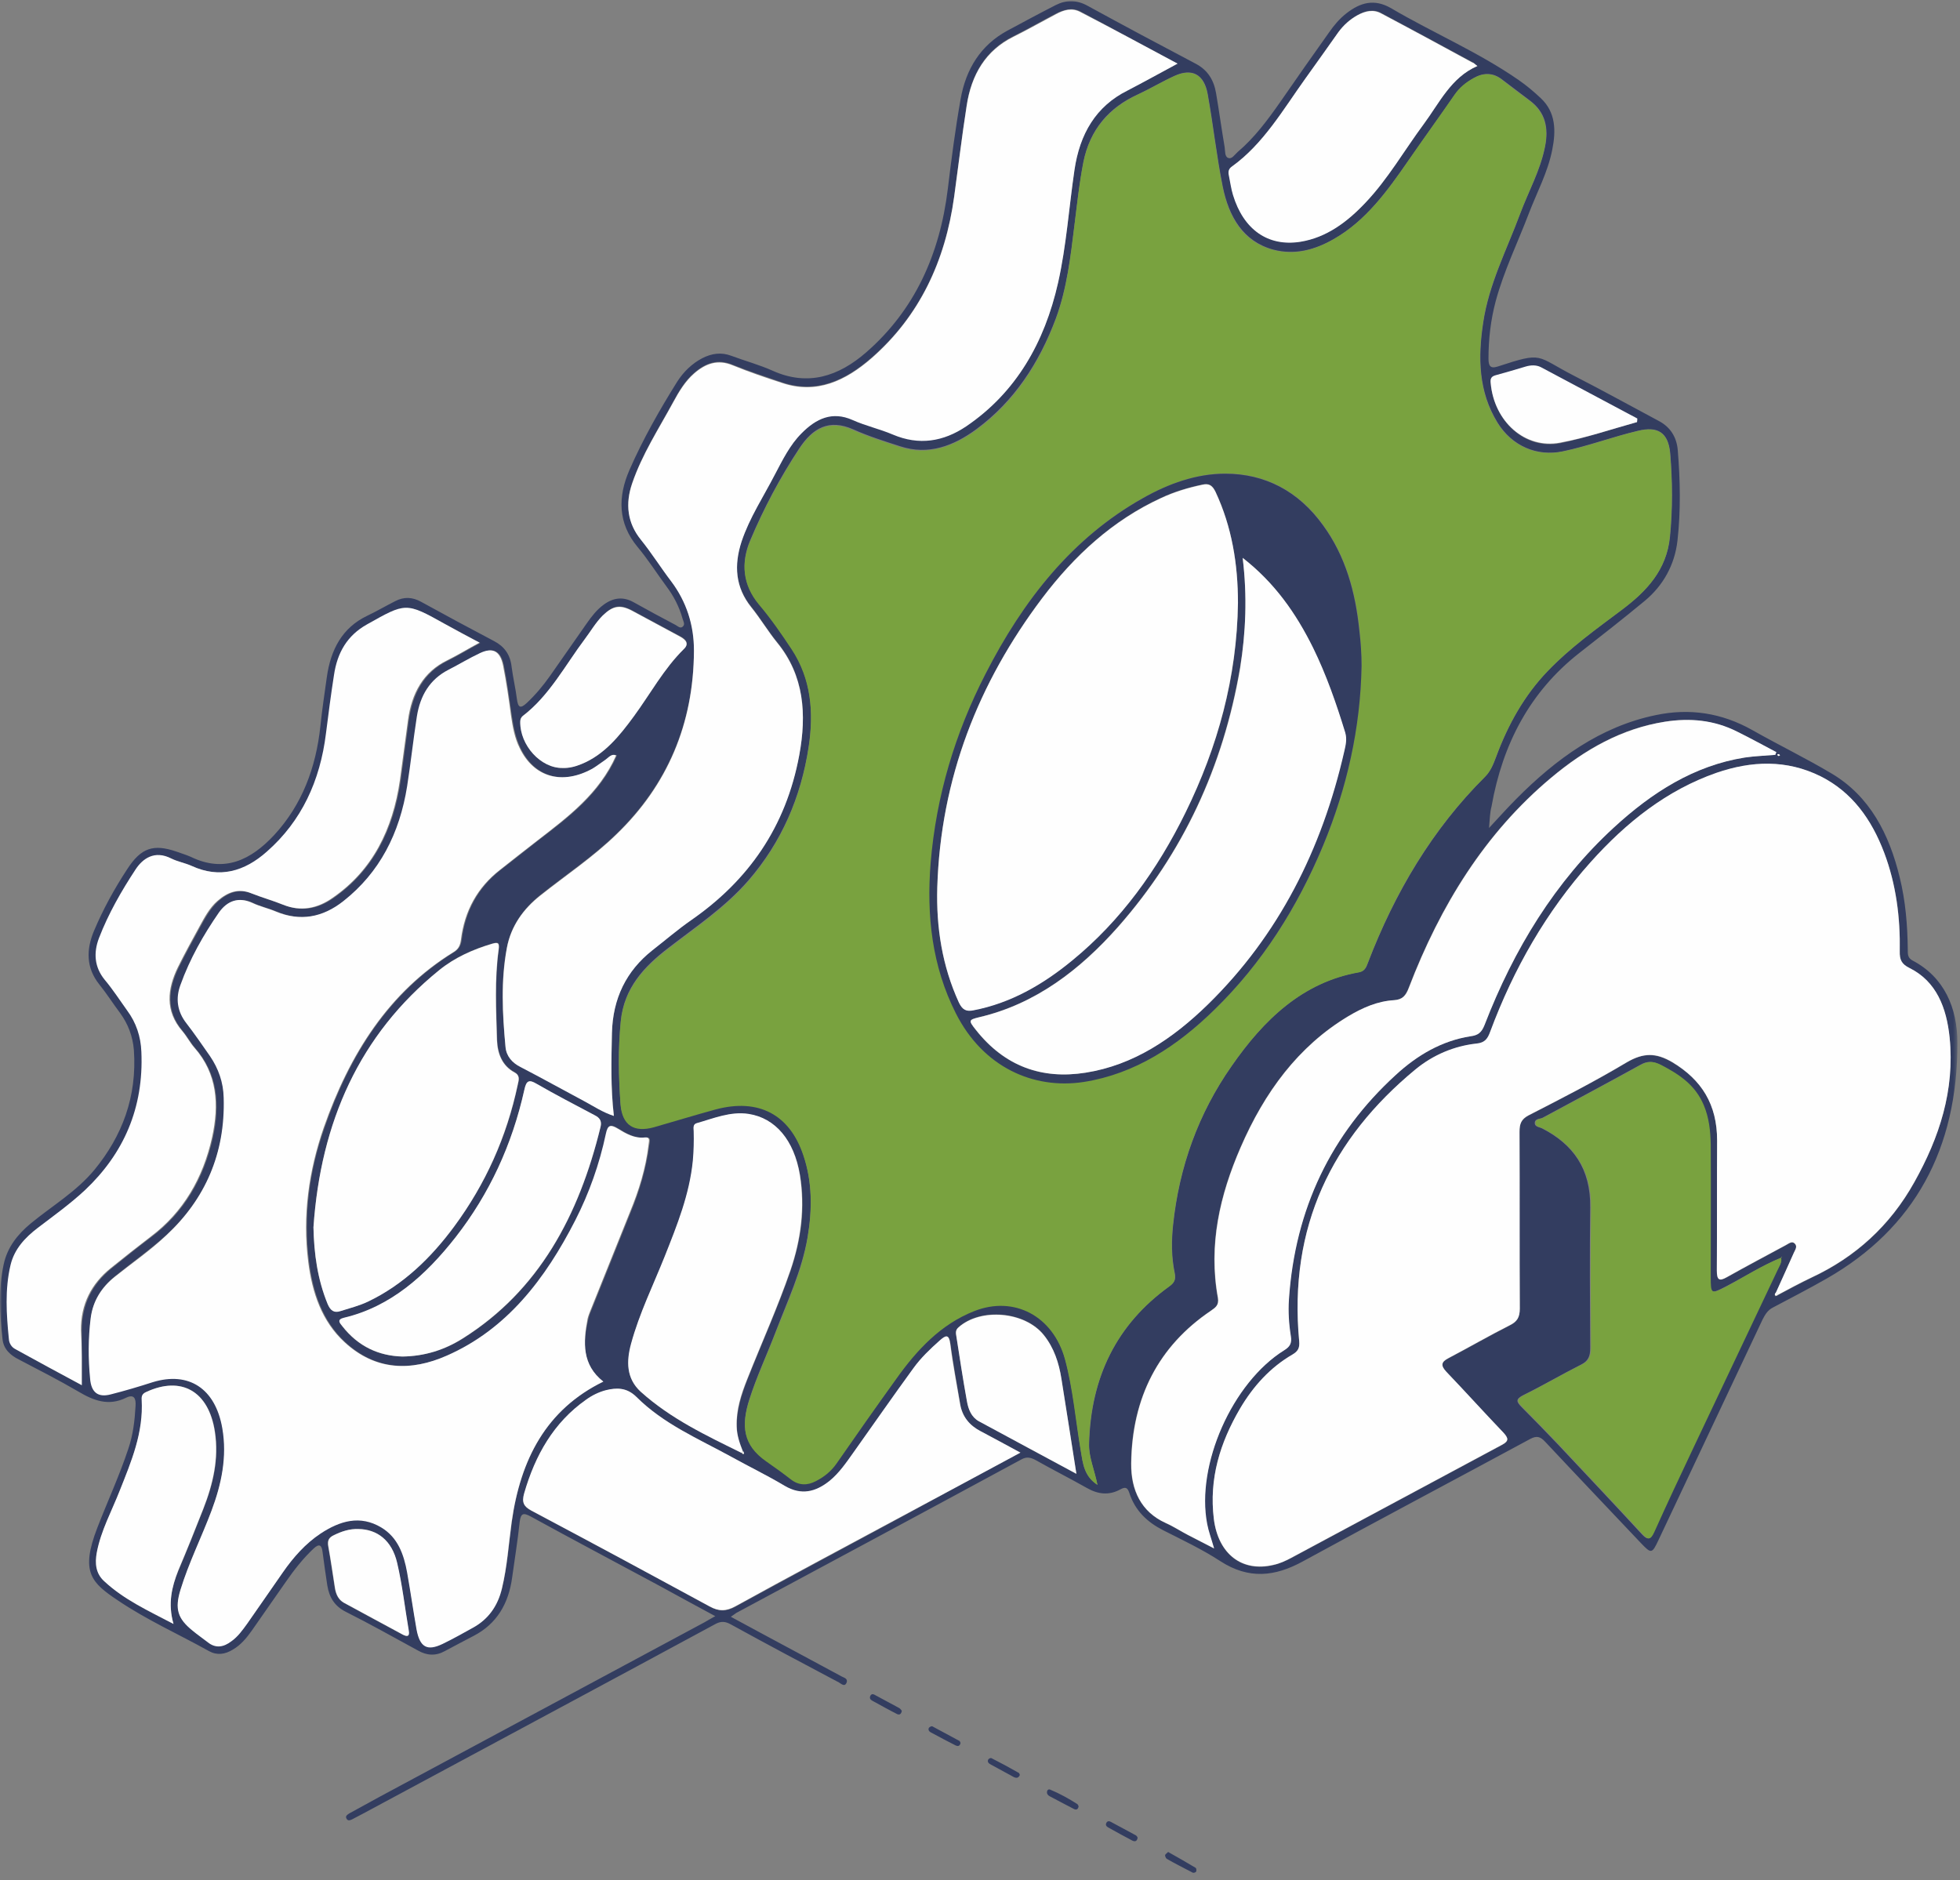 <svg width="417" height="400" viewBox="0 0 417 400" fill="none" xmlns="http://www.w3.org/2000/svg">
<rect x="0" y="0" width="417" height="400" fill="#808080" stroke="none"/>
<mask id="mask0_413:1072" style="mask-type:alpha" maskUnits="userSpaceOnUse" x="0" y="0" width="417" height="400">
<rect width="416.495" height="400" fill="#C4C4C4"/>
</mask>
<g mask="url(#mask0_413:1072)">
<path d="M316.8 176.157C319.04 173.744 320.75 171.839 322.578 169.998C331.068 161.426 340.561 154.568 352.235 152.155C359.428 150.631 366.267 151.647 372.812 155.33C378.413 158.505 384.191 161.299 389.734 164.601C397.811 169.426 401.938 177.427 404.179 186.698C405.417 191.714 405.83 196.858 405.889 202.001C405.889 202.953 405.83 203.779 406.891 204.35C413.671 207.906 416.443 214.447 416.443 221.876C416.502 244.418 407.304 261.372 388.613 272.039C384.84 274.198 381.008 276.167 377.175 278.199C376.055 278.77 375.524 279.723 374.994 280.739C367.624 296.359 360.253 311.98 352.883 327.6C351.468 330.585 351.35 330.648 349.11 328.299C342.33 321.124 335.549 314.012 328.769 306.773C327.766 305.694 327 305.376 325.585 306.138C309.489 314.837 293.275 323.41 277.237 332.172C271.224 335.474 265.681 336.046 259.667 332.172C255.776 329.632 251.59 327.664 247.463 325.568C244.102 323.854 241.508 321.441 240.269 317.631C239.857 316.361 239.326 316.361 238.383 316.869C235.965 318.203 233.607 317.949 231.19 316.552C227.593 314.52 223.937 312.678 220.341 310.646C219.28 310.075 218.395 309.884 217.275 310.519C197.111 321.441 176.887 332.299 156.664 343.157C156.369 343.348 156.074 343.602 155.485 343.983C160.437 346.65 165.213 349.253 169.989 351.793C172.996 353.444 176.062 355.032 179.069 356.683C179.54 356.937 180.425 357.127 180.13 357.953C179.717 359.032 178.951 358.207 178.479 357.953C170.814 353.889 163.149 349.825 155.544 345.634C154.305 344.935 153.362 344.872 152.124 345.57C127.125 359.095 102.067 372.494 77.067 385.955C76.36 386.336 75.594 386.717 74.886 387.098C74.473 387.289 74.002 387.479 73.707 386.908C73.412 386.336 73.943 386.082 74.296 385.828C76.478 384.622 78.6 383.479 80.782 382.272C103.835 369.89 126.889 357.508 149.942 345.126C150.591 344.745 151.239 344.364 152.183 343.856C147.997 341.57 144.046 339.475 140.155 337.316C131.075 332.426 121.936 327.6 112.915 322.648C111.382 321.822 110.793 321.886 110.557 323.854C110.144 327.791 109.496 331.728 108.965 335.601C108.199 341.252 105.663 345.507 100.77 348.047C98.706 349.126 96.642 350.206 94.638 351.285C92.692 352.365 90.805 352.238 88.918 351.158C83.789 348.364 78.718 345.507 73.53 342.903C71.171 341.697 70.051 339.856 69.638 337.316C69.285 334.966 68.931 332.617 68.636 330.267C68.459 328.68 67.929 328.362 66.749 329.442C64.509 331.537 62.622 333.95 60.853 336.49C58.436 339.983 55.96 343.475 53.542 346.967C52.422 348.555 51.184 350.015 49.533 350.968C47.882 351.984 46.172 352.238 44.462 351.285C37.977 347.666 31.255 344.681 25.065 340.491C19.463 336.744 17.046 334.522 20.701 325.06C22.883 319.409 25.418 313.948 27.305 308.233C28.307 305.313 28.661 302.265 28.838 299.153C28.956 297.566 28.543 296.55 26.833 297.375C23.119 299.217 19.935 298.01 16.633 296.042C12.506 293.629 8.261 291.47 4.016 289.247C2.247 288.359 0.773 287.089 0.537 284.93C-0.052 279.659 -0.347 274.325 0.773 269.055C1.539 265.372 3.78 262.578 6.551 260.292C11.091 256.546 16.221 253.562 20.112 248.863C25.949 241.751 29.192 233.369 28.484 223.4C28.248 220.479 27.246 217.876 25.595 215.59C24.062 213.558 22.706 211.399 21.114 209.43C18.284 205.874 18.343 202.001 19.994 198.064C21.94 193.429 24.357 189.047 27.069 184.92C30.017 180.348 32.67 179.523 37.505 181.174C38.566 181.555 39.628 181.872 40.63 182.317C47.705 185.745 53.365 183.015 58.377 177.618C64.273 171.204 67.221 163.331 68.165 154.504C68.518 151.012 69.049 147.583 69.521 144.154C70.346 138.185 72.822 133.55 78.129 131.01C80.133 130.058 82.079 128.915 84.084 127.899C85.912 126.946 87.739 127.01 89.567 128.026C94.756 130.883 99.944 133.677 105.133 136.407C107.314 137.55 108.552 139.265 108.847 141.868C109.142 144.154 109.673 146.377 109.967 148.662C110.203 150.504 110.675 150.885 112.09 149.551C113.918 147.837 115.569 145.869 117.043 143.773C119.637 140.09 122.172 136.407 124.766 132.724C125.828 131.2 126.948 129.74 128.422 128.661C130.485 127.137 132.608 126.883 134.849 128.153C137.797 129.804 140.745 131.391 143.752 132.978C144.223 133.232 144.813 133.867 145.343 133.232C145.756 132.788 145.402 132.216 145.226 131.645C144.518 129.105 143.339 126.819 141.806 124.787C139.742 121.993 137.855 119.009 135.674 116.405C131.429 111.326 131.429 105.738 133.905 100.023C136.794 93.419 140.332 87.196 144.105 81.164C145.461 79.069 147.23 77.354 149.412 76.211C151.416 75.195 153.421 74.878 155.603 75.703C158.492 76.783 161.558 77.608 164.388 78.878C171.876 82.243 178.42 80.085 184.316 74.941C194.575 65.988 199.941 54.177 201.65 40.208C202.417 33.858 203.242 27.508 204.363 21.158C205.483 14.681 208.667 9.601 214.268 6.554C217.688 4.712 221.107 2.871 224.586 1.093C226.826 -0.05 229.067 -0.05 231.366 1.22C239.031 5.411 246.755 9.538 254.479 13.602C256.955 14.935 258.252 17.031 258.724 19.825C259.373 23.635 259.903 27.508 260.552 31.318C260.67 32.143 260.552 33.35 261.318 33.604C262.085 33.921 262.674 32.905 263.323 32.334C266.919 29.286 269.691 25.54 272.403 21.666C275.822 16.713 279.301 11.76 282.78 6.871C283.841 5.347 285.02 3.95 286.494 2.807C289.442 0.521 292.39 -0.304 295.928 1.728C304.89 6.998 314.5 11.062 323.109 17.031C324.759 18.174 326.351 19.507 327.825 20.904C331.009 23.889 331.068 27.825 330.243 31.889C329.299 36.652 327 40.906 325.29 45.351C322.932 51.574 319.984 57.543 318.215 64.083C317.154 68.083 316.682 72.147 316.682 76.275C316.682 77.799 317.036 78.497 318.628 77.989C328.533 74.751 326.587 75.703 335.019 80.021C341.091 83.132 347.046 86.434 353.001 89.609C355.36 90.879 356.716 92.975 356.952 95.769C357.482 102.182 357.6 108.659 356.893 115.008C356.303 120.215 353.827 124.597 349.935 127.835C345.337 131.645 340.62 135.328 335.903 139.011C325.585 147.139 319.689 158.187 317.33 171.585C316.977 172.919 316.977 174.189 316.8 176.157ZM157.784 309.122C157.902 309.376 158.079 309.503 158.256 309.313C158.315 309.249 158.138 308.995 158.079 308.805C157.43 307.154 156.782 305.44 156.782 303.598C156.664 299.979 157.784 296.74 159.022 293.502C162.088 285.755 165.508 278.199 168.22 270.325C170.46 263.721 171.404 256.99 170.225 250.006C168.986 242.64 165.036 237.941 159.317 237.052C155.485 236.417 151.947 238.004 148.291 239.02C147.348 239.274 147.584 240.1 147.643 240.798C147.702 242.894 147.702 244.926 147.466 246.958C146.758 254.196 144.105 260.673 141.511 267.277C139.035 273.436 136.028 279.405 134.318 285.946C133.316 289.628 133.198 293.311 136.381 296.169C142.749 301.884 150.296 305.376 157.784 309.122ZM378.944 267.595C374.876 269.246 371.161 271.658 367.211 273.69C363.909 275.405 363.791 275.405 363.791 271.531C363.791 262.197 363.85 252.8 363.791 243.465C363.791 240.608 363.496 237.814 362.317 235.147C360.43 230.766 356.952 228.607 353.237 226.575C351.704 225.749 350.466 225.686 348.933 226.575C342.035 230.385 335.136 234.068 328.179 237.814C327.59 238.131 326.469 237.941 326.528 239.02C326.587 239.782 327.531 239.782 328.12 240.1C334.665 243.465 338.438 248.672 338.32 256.863C338.202 266.833 338.261 276.865 338.32 286.835C338.32 288.549 337.908 289.565 336.375 290.327C332.247 292.422 328.238 294.772 324.111 296.804C322.342 297.693 322.637 298.264 323.757 299.407C326.351 302.011 328.887 304.614 331.422 307.281C337.377 313.631 343.391 319.981 349.287 326.394C350.466 327.664 351.056 327.664 351.763 326.013C354.534 319.917 357.423 313.821 360.253 307.725C366.15 295.216 372.104 282.707 378.001 270.262C378.531 269.373 379.121 268.611 378.944 267.595C379.003 267.531 379.062 267.468 379.121 267.404C379.062 267.404 379.003 267.404 379.003 267.404C379.003 267.468 378.944 267.531 378.944 267.595ZM378.295 275.532C380.654 274.325 383.012 272.992 385.43 271.849C394.686 267.531 402.115 260.864 407.304 251.53C412.551 242.068 415.912 232.036 414.792 220.796C414.143 214.447 412.021 208.859 406.242 206.001C404.592 205.176 404.179 204.223 404.179 202.445C404.356 195.27 403.412 188.222 400.877 181.491C398.165 174.379 393.979 168.601 387.375 165.236C380.123 161.553 372.635 161.87 365.206 164.474C354.652 168.093 345.985 175.014 338.379 183.523C329.005 194 322.047 206.128 317.036 219.59C316.505 220.987 315.915 221.876 314.265 222.066C309.43 222.574 304.89 224.479 301.057 227.654C283.428 242.195 274.113 260.991 276.412 285.438C276.53 286.835 276.176 287.533 274.997 288.232C270.28 290.962 266.684 294.962 263.795 299.788C259.549 306.963 257.191 314.647 258.252 323.219C259.196 330.712 264.266 334.585 270.929 332.998C272.226 332.68 273.464 332.109 274.643 331.537C289.619 323.537 304.536 315.472 319.512 307.471C321.104 306.646 320.986 306.011 319.807 304.805C315.738 300.55 311.788 296.169 307.72 291.914C306.423 290.581 306.541 289.819 308.192 288.993C312.555 286.708 316.859 284.231 321.222 282.009C322.755 281.247 323.344 280.358 323.344 278.453C323.226 265.944 323.344 253.371 323.285 240.862C323.285 239.147 323.639 238.195 325.172 237.369C332.188 233.75 339.264 230.131 346.103 226.067C349.582 223.971 352.294 223.971 355.831 226.067C362.022 229.75 365.383 235.02 365.324 242.703C365.324 251.911 365.383 261.118 365.265 270.325C365.265 272.357 365.737 272.674 367.388 271.785C371.574 269.436 375.819 267.214 380.005 264.928C380.595 264.61 381.243 264.039 381.833 264.61C382.481 265.245 381.892 265.944 381.656 266.579C380.359 269.436 379.062 272.293 377.824 275.087C377.647 275.278 377.47 275.532 377.706 275.786C377.824 275.786 378.118 275.595 378.295 275.532ZM233.489 315.917C232.84 312.678 231.661 310.138 231.72 307.217C232.074 292.867 237.675 281.691 248.76 273.69C249.821 272.928 250.234 272.293 249.939 270.833C249.231 267.468 249.231 264.039 249.585 260.673C250.882 248.228 255.009 236.861 262.026 226.829C268.924 216.86 277.237 208.922 289.147 206.827C290.327 206.636 290.68 205.874 291.034 204.858C296.812 189.809 304.831 176.348 315.974 165.236C317.154 164.029 317.743 162.569 318.333 160.981C320.868 154.123 324.347 147.901 329.299 142.757C334.134 137.741 339.735 133.74 345.219 129.613C350.348 125.74 354.593 121.231 355.301 114.246C355.89 108.341 355.831 102.372 355.36 96.467C354.947 91.959 352.648 90.625 348.52 91.641C343.155 92.911 337.908 94.879 332.483 96.022C327 97.165 321.693 94.879 318.628 89.927C314.559 83.323 314.441 76.084 315.562 68.655C316.8 60.4 320.573 53.161 323.403 45.541C325.172 40.779 327.707 36.334 328.71 31.254C329.535 27.254 328.828 23.889 325.526 21.412C323.521 19.888 321.576 18.428 319.571 16.904C317.625 15.38 315.562 15.443 313.557 16.586C312.024 17.475 310.609 18.618 309.489 20.142C306.246 24.841 302.885 29.476 299.642 34.175C295.161 40.589 290.621 46.938 283.841 50.812C279.773 53.161 275.469 54.304 270.87 53.098C264.443 51.32 261.436 46.049 260.139 39.636C258.842 33.159 258.134 26.555 256.955 20.015C256.189 15.761 253.594 14.427 249.88 16.142C247.227 17.348 244.691 18.872 242.097 20.079C236.024 22.809 231.897 27.445 230.482 34.493C229.657 38.874 229.185 43.383 228.595 47.827C227.77 54.558 227.003 61.289 224.645 67.702C221.048 77.29 215.742 85.355 207.782 91.26C202.889 94.879 197.523 96.912 191.509 94.943C188.149 93.864 184.729 92.784 181.486 91.324C176.415 89.101 172.937 91.006 170.048 95.388C165.98 101.547 162.501 108.087 159.612 114.945C157.607 119.707 158.02 124.279 161.44 128.407C163.916 131.391 166.215 134.629 168.397 137.931C172.583 144.281 173.173 151.393 172.052 158.822C170.402 169.68 166.215 179.205 159.258 187.269C154.246 193.048 147.997 197.175 142.101 201.747C136.971 205.684 132.785 210.192 132.077 217.177C131.488 223.019 131.606 228.924 132.018 234.766C132.372 239.274 134.907 240.798 139.094 239.655C143.516 238.449 147.879 237.052 152.301 235.846C161.381 233.433 168.043 236.988 170.932 245.688C172.819 251.466 172.819 257.308 171.817 263.213C170.578 270.389 167.512 276.802 164.977 283.469C163.149 288.232 160.968 292.867 159.435 297.693C157.666 303.217 158.079 307.344 162.973 310.71C164.741 311.98 166.51 313.25 168.279 314.583C169.989 315.917 171.758 315.853 173.526 314.964C175.236 314.075 176.769 312.869 178.007 311.154C182.194 305.122 186.439 299.153 190.684 293.184C195.165 286.962 200.176 281.501 207.252 278.77C215.742 275.468 224.055 279.786 226.591 289.057C228.359 295.47 228.89 302.074 229.951 308.614C230.364 311.408 230.659 314.075 233.489 315.917ZM128.363 293.946C123.823 290.39 124 285.628 125.179 280.612C125.297 280.104 125.474 279.532 125.71 279.024C128.54 271.976 131.37 264.928 134.2 257.879C136.087 253.307 137.502 248.545 138.15 243.592C138.268 242.83 138.622 241.878 137.325 242.005C135.143 242.259 133.316 241.179 131.547 240.1C130.191 239.274 129.542 239.211 129.07 241.243C127.655 247.656 125.533 253.815 122.585 259.594C116.158 272.166 107.963 282.834 95.227 288.422C87.562 291.724 80.075 291.66 73.471 285.565C68.636 281.12 66.573 274.96 65.747 268.42C64.509 258.641 65.806 249.117 69.049 239.909C74.473 224.289 82.846 211.081 96.642 202.572C97.645 201.937 98.057 201.176 98.234 199.969C99.001 193.746 101.772 188.793 106.489 185.11C109.142 183.015 111.854 180.92 114.507 178.824C121.052 173.808 127.655 168.855 131.252 160.727C130.309 160.283 129.719 161.108 129.011 161.616C128.127 162.251 127.243 163.013 126.24 163.521C119.814 167.077 113.741 165.426 110.734 159.14C109.731 157.044 109.26 154.695 108.906 152.345C108.375 148.726 107.904 145.107 107.196 141.551C106.548 138.503 105.015 137.677 102.302 138.947C100.003 140.027 97.822 141.36 95.581 142.503C91.631 144.535 89.567 147.964 88.86 152.472C88.093 157.362 87.562 162.378 86.796 167.267C85.204 177.3 80.959 185.618 73.235 191.714C68.813 195.207 64.037 196.096 58.849 193.937C57.198 193.238 55.429 192.857 53.837 192.095C50.948 190.762 48.531 191.651 46.762 194.127C43.46 198.89 40.571 203.969 38.566 209.557C37.505 212.478 37.859 215.272 39.864 217.749C41.632 219.971 43.224 222.32 44.875 224.733C46.703 227.337 47.705 230.321 47.764 233.56C47.941 245.307 43.696 255.085 35.442 262.705C31.963 265.88 28.131 268.547 24.475 271.531C21.704 273.754 19.817 276.611 19.345 280.358C18.815 284.612 18.874 288.93 19.227 293.184C19.522 296.169 20.878 297.248 23.591 296.55C26.598 295.788 29.546 294.835 32.553 293.946C40.217 291.533 45.819 295.216 47.352 303.725C48.413 309.884 47.175 315.663 45.052 321.314C42.929 326.965 40.217 332.363 38.449 338.141C37.151 342.268 37.859 344.237 40.984 346.777C42.045 347.666 43.165 348.364 44.227 349.253C45.995 350.65 47.646 350.333 49.297 349.063C50.653 348.047 51.656 346.65 52.658 345.316C55.193 341.697 57.729 338.078 60.205 334.458C62.504 331.22 65.04 328.235 68.282 326.14C72.351 323.473 76.655 322.14 81.195 324.87C84.673 326.902 85.971 330.521 86.678 334.458C87.385 338.522 87.916 342.586 88.683 346.586C89.331 350.333 90.923 351.222 94.225 349.634C96.406 348.555 98.588 347.348 100.77 346.142C104.012 344.364 105.958 341.57 106.842 337.824C107.963 333.188 108.257 328.426 108.906 323.727C110.734 310.519 116.217 299.852 128.363 293.946ZM250.528 13.538C243.394 9.728 236.673 6.046 229.833 2.426C228.124 1.537 226.355 2.045 224.704 2.871C221.638 4.458 218.69 6.173 215.624 7.697C209.728 10.617 206.662 15.761 205.66 22.428C204.657 28.841 203.891 35.318 203.007 41.732C201.12 55.511 195.578 67.258 185.436 76.084C179.894 80.91 173.762 83.831 166.392 81.354C162.855 80.148 159.376 79.005 155.897 77.608C152.713 76.275 150.119 77.227 147.702 79.323C145.756 80.973 144.459 83.196 143.221 85.482C140.155 91.133 136.617 96.594 134.495 102.753C133.021 107.071 133.433 111.072 136.381 114.754C138.622 117.548 140.568 120.66 142.808 123.581C146.051 127.899 147.702 132.851 147.643 138.312C147.584 153.933 141.924 166.95 131.193 177.364C126.181 182.253 120.344 186.126 114.92 190.444C111.382 193.302 108.729 196.921 107.845 201.556C106.489 208.541 106.842 215.59 107.55 222.638C107.727 224.606 108.965 226.003 110.734 226.892C115.333 229.305 119.814 231.782 124.354 234.195C126.358 235.274 128.245 236.544 130.603 237.306C129.896 231.274 130.073 225.495 130.191 219.717C130.368 212.351 133.257 206.446 138.799 202.064C141.511 199.906 144.164 197.62 147.053 195.651C159.14 187.269 167.218 175.84 170.048 160.537C171.64 151.901 171.109 143.646 165.331 136.598C163.385 134.248 161.793 131.518 159.848 129.105C156.428 124.851 156.074 120.152 157.784 115.072C159.494 109.929 162.383 105.547 164.859 100.848C166.451 97.737 168.043 94.562 170.519 92.086C173.644 88.974 177.064 87.387 181.368 89.228C184.139 90.435 187.146 91.133 189.976 92.34C195.519 94.689 200.707 93.864 205.601 90.562C216.155 83.45 222.287 72.846 225.117 60.019C226.885 52.145 227.416 44.081 228.595 36.08C229.716 28.397 233.135 22.492 239.916 19.126C243.335 17.475 246.696 15.57 250.528 13.538ZM377.706 160.6C377.765 160.41 377.824 160.219 377.883 160.029C375.111 158.568 372.34 157.044 369.51 155.647C364.617 153.234 359.487 152.726 354.181 153.552C345.042 154.949 337.141 159.457 329.948 165.49C315.915 177.237 306.423 192.603 299.701 210.129C299.053 211.843 298.345 212.669 296.576 212.796C293.039 213.05 289.855 214.447 286.789 216.225C276.117 222.638 268.983 232.417 263.912 244.1C259.49 254.26 257.014 264.864 259.078 276.167C259.373 277.691 258.547 278.199 257.545 278.897C246.46 286.39 240.8 297.375 240.623 311.345C240.564 316.996 242.687 321.632 247.993 324.044C249.644 324.806 251.118 325.759 252.71 326.584C254.42 327.473 256.189 328.362 258.252 329.442C257.663 327.41 257.073 325.822 256.778 324.235C254.361 311.662 262.144 294.137 273.169 287.279C274.407 286.517 274.82 285.755 274.584 284.295C274.172 281.691 273.995 279.088 274.172 276.484C275.469 257.117 283.192 241.306 296.871 228.734C301.47 224.543 306.718 221.431 312.791 220.479C314.382 220.225 315.149 219.653 315.797 218.066C322.106 201.937 330.832 187.587 343.273 176.094C351.409 168.601 360.371 162.886 371.161 161.172C373.343 160.854 375.524 160.791 377.706 160.6ZM17.4 294.708C17.4 290.517 17.4 286.771 17.4 283.088C17.4 277.5 19.64 273.182 23.709 269.881C26.539 267.595 29.369 265.309 32.258 263.15C39.156 257.943 43.342 250.768 45.288 242.068C46.821 235.147 46.408 228.543 41.514 222.955C40.571 221.876 39.864 220.542 38.92 219.399C35.265 215.082 35.736 210.51 38.036 205.811C39.451 202.953 40.984 200.16 42.517 197.366C43.637 195.334 44.757 193.238 46.467 191.714C48.59 189.873 50.889 188.984 53.66 190.127C55.842 191.016 58.141 191.651 60.382 192.54C64.155 194.064 67.693 193.365 70.936 191.079C79.426 185.174 83.73 176.475 85.263 165.998C85.853 161.743 86.383 157.552 86.973 153.298C87.798 147.52 90.216 143.011 95.345 140.535C97.527 139.455 99.59 138.185 102.185 136.788C99.413 135.328 97.055 134.058 94.756 132.788C86.442 128.216 86.501 128.28 78.247 132.915C74.061 135.264 71.938 138.947 71.23 143.71C70.641 147.837 70.051 152.028 69.521 156.155C68.224 166.188 64.332 174.76 56.962 181.237C52.186 185.428 46.88 187.015 40.925 184.285C39.51 183.65 37.918 183.396 36.562 182.698C33.083 180.983 30.548 182.761 29.015 185.047C25.949 189.619 23.178 194.445 21.232 199.652C20.053 202.763 20.23 205.811 22.47 208.541C24.18 210.637 25.654 212.923 27.246 215.082C29.133 217.685 30.135 220.606 30.253 223.844C30.725 235.782 26.48 245.497 18.284 253.244C15.159 256.228 11.622 258.705 8.202 261.308C5.549 263.34 3.249 265.753 2.424 269.182C1.186 274.389 1.539 279.723 2.07 284.993C2.129 285.882 2.719 286.644 3.426 287.089C7.848 289.565 12.447 292.041 17.4 294.708ZM217.098 309.059C213.973 307.408 211.32 305.884 208.667 304.551C206.308 303.344 204.716 301.503 204.304 298.709C203.596 294.518 202.83 290.327 202.24 286.073C201.945 283.787 201.356 284.104 200 285.247C197.936 287.025 195.931 288.93 194.339 291.216C190.035 297.185 185.849 303.154 181.604 309.122C180.071 311.281 178.597 313.44 176.592 315.091C173.585 317.504 170.519 318.266 166.982 316.171C163.267 313.948 159.317 312.043 155.544 309.948C148.645 306.138 141.275 303.027 135.438 297.248C133.375 295.216 131.193 295.216 128.894 295.851C127.42 296.232 126.004 296.931 124.707 297.883C117.868 302.646 113.918 309.567 111.559 317.822C111.029 319.727 111.441 320.616 113.092 321.441C125.769 328.172 138.386 334.903 151.004 341.824C153.008 342.903 154.541 342.903 156.487 341.824C167.866 335.601 179.363 329.442 190.802 323.283C199.41 318.584 208.018 313.948 217.098 309.059ZM66.691 261.118C66.808 266.769 67.516 272.23 69.756 277.373C70.346 278.77 71.112 279.342 72.469 278.897C74.473 278.262 76.478 277.818 78.365 276.865C85.794 273.246 91.69 267.658 96.701 260.864C103.305 251.911 107.845 241.878 110.203 230.702C110.439 229.686 110.675 228.797 109.496 228.099C106.901 226.702 105.899 224.162 105.781 221.241C105.604 214.828 105.25 208.414 106.135 202.001C106.312 200.604 106.076 200.35 104.779 200.731C100.711 201.937 96.819 203.652 93.459 206.382C76.537 220.161 68.224 238.766 66.691 261.118ZM314.323 14.046C313.793 13.665 313.557 13.348 313.262 13.221C306.836 9.728 300.35 6.236 293.923 2.807C292.213 1.855 290.445 2.299 288.853 3.188C287.261 4.077 285.905 5.284 284.784 6.808C282.426 10.046 280.127 13.348 277.827 16.586C272.992 23.254 268.865 30.556 262.144 35.382C261.495 35.826 261.318 36.398 261.495 37.223C261.79 38.62 261.967 40.017 262.379 41.414C264.561 48.78 269.808 52.463 276.707 51.383C282.249 50.494 286.671 47.192 290.562 43.065C295.279 38.049 298.817 31.889 302.944 26.365C306.187 21.92 308.722 16.459 314.323 14.046ZM85.617 288.612C90.334 288.549 94.579 287.216 98.47 284.803C114.625 274.643 123.174 258.705 127.773 239.782C128.068 238.576 127.596 237.941 126.594 237.369C122.408 235.211 118.281 232.988 114.153 230.639C112.562 229.75 112.031 229.94 111.559 231.909C108.965 243.592 104.071 254.069 96.937 263.277C90.569 271.404 83.14 278.008 73.176 280.421C71.643 280.802 72.351 281.501 72.822 282.199C76.183 286.517 80.605 288.485 85.617 288.612ZM36.916 345.507C35.677 341.126 36.503 337.633 37.977 334.141C39.805 329.823 41.573 325.441 43.283 321.06C45.347 315.79 46.644 310.392 45.76 304.614C44.404 295.978 38.625 292.676 31.137 296.169C30.371 296.486 30.135 296.931 30.194 297.756C30.607 304.741 27.954 310.9 25.536 317.123C23.826 321.505 21.527 325.632 20.643 330.331C20.23 332.617 20.407 334.712 22.235 336.427C26.421 340.364 31.491 342.713 36.916 345.507ZM119.696 163.394C121.111 163.394 122.467 163.077 123.764 162.505C128.599 160.537 131.783 156.6 134.907 152.345C138.386 147.583 141.275 142.249 145.52 138.058C146.7 136.852 145.933 136.026 144.754 135.391C141.334 133.55 137.914 131.708 134.495 129.867C131.959 128.534 130.427 128.788 128.304 130.883C126.83 132.343 125.769 134.185 124.53 135.836C120.285 141.487 116.984 147.964 111.264 152.282C110.852 152.599 110.734 152.98 110.734 153.488C110.616 158.568 115.038 163.458 119.696 163.394ZM229.008 313.567C227.888 306.519 226.885 299.915 225.824 293.311C225.294 289.946 224.232 286.708 222.11 284.041C218.1 278.961 208.608 278.135 203.891 282.39C203.242 282.961 203.36 283.66 203.478 284.295C204.186 288.866 204.893 293.502 205.719 298.074C206.014 299.788 206.662 301.439 208.254 302.328C215.093 306.075 221.874 309.757 229.008 313.567ZM348.285 89.8C348.285 89.609 348.344 89.355 348.344 89.165C341.504 85.482 334.665 81.862 327.825 78.243C326.823 77.735 325.644 77.799 324.583 78.116C322.46 78.688 320.337 79.386 318.215 79.957C317.33 80.211 317.036 80.592 317.154 81.608C317.92 89.736 324.465 95.705 331.894 94.308C337.436 93.165 342.801 91.324 348.285 89.8ZM76.242 325.314C74.355 325.251 72.645 325.822 70.936 326.648C69.874 327.156 69.58 327.791 69.815 329.061C70.346 331.982 70.759 334.966 71.23 337.951C71.466 339.284 71.997 340.364 73.117 340.999C77.303 343.284 81.49 345.57 85.676 347.793C86.56 348.237 87.15 348.237 86.914 346.904C86.147 342.078 85.558 337.189 84.438 332.49C83.376 327.727 80.251 325.314 76.242 325.314ZM378.118 160.537C378.177 160.6 378.236 160.791 378.354 160.791C378.472 160.791 378.59 160.727 378.708 160.664C378.649 160.6 378.59 160.473 378.472 160.41C378.354 160.473 378.236 160.537 378.118 160.537Z" fill="#333D60"/>
<path d="M204.363 370.843C204.186 371.605 203.714 371.541 203.302 371.351C201.533 370.462 199.764 369.509 197.995 368.557C197.641 368.366 197.405 367.985 197.641 367.604C197.759 367.414 198.172 367.223 198.349 367.287C200.236 368.303 202.122 369.319 204.009 370.335C204.245 370.398 204.304 370.716 204.363 370.843Z" fill="#333D60"/>
<path d="M216.98 377.637C216.685 378.335 216.214 378.335 215.683 378.081C214.032 377.192 212.44 376.303 210.789 375.414C210.436 375.224 209.964 374.906 210.259 374.335C210.377 374.145 210.789 373.954 210.966 374.081C212.853 375.034 214.74 376.049 216.626 377.129C216.862 377.192 216.921 377.51 216.98 377.637Z" fill="#333D60"/>
<path d="M248.524 394.019C250.529 395.162 252.474 396.242 254.361 397.385C254.538 397.448 254.597 398.02 254.479 398.21C254.361 398.401 253.889 398.528 253.713 398.401C251.885 397.448 249.998 396.496 248.229 395.48C248.052 395.353 247.875 394.972 247.875 394.718C247.934 394.464 248.229 394.337 248.524 394.019Z" fill="#333D60"/>
<path d="M191.863 363.985C191.745 364.81 191.274 364.874 190.861 364.683C189.092 363.794 187.323 362.778 185.554 361.826C185.201 361.635 184.965 361.318 185.142 360.873C185.319 360.429 185.672 360.365 186.026 360.556C187.795 361.508 189.564 362.461 191.333 363.413C191.568 363.54 191.745 363.858 191.863 363.985Z" fill="#333D60"/>
<path d="M242.038 390.972C241.92 391.797 241.448 391.861 240.918 391.607C239.208 390.718 237.498 389.765 235.788 388.813C235.434 388.622 235.139 388.305 235.375 387.86C235.552 387.416 236.024 387.416 236.319 387.606C238.087 388.559 239.856 389.511 241.625 390.464C241.861 390.591 241.979 390.845 242.038 390.972Z" fill="#333D60"/>
<path d="M229.48 384.304C229.362 385.066 228.89 385.13 228.359 384.812C226.649 383.923 224.94 383.034 223.289 382.145C222.935 381.955 222.699 381.637 222.758 381.193C222.817 380.812 223.112 380.621 223.407 380.748C225.411 381.574 227.357 382.653 229.244 383.86C229.362 383.987 229.421 384.177 229.48 384.304Z" fill="#333D60"/>
<path d="M233.489 315.917C230.659 314.075 230.423 311.408 229.952 308.805C228.831 302.265 228.301 295.661 226.591 289.248C224.056 279.977 215.742 275.595 207.252 278.961C200.177 281.755 195.106 287.152 190.684 293.375C186.38 299.344 182.194 305.313 178.008 311.345C176.828 313.059 175.295 314.266 173.527 315.155C171.817 316.044 169.989 316.107 168.279 314.774C166.569 313.44 164.8 312.17 162.973 310.9C158.079 307.472 157.666 303.408 159.435 297.883C160.968 293.057 163.15 288.422 164.977 283.66C167.572 277.056 170.638 270.579 171.817 263.404C172.819 257.435 172.878 251.593 170.932 245.878C168.043 237.116 161.381 233.623 152.301 236.036C147.879 237.243 143.516 238.576 139.094 239.846C134.908 240.989 132.372 239.465 132.019 234.957C131.606 229.115 131.488 223.209 132.078 217.368C132.785 210.383 136.971 205.874 142.101 201.938C147.997 197.366 154.247 193.238 159.258 187.46C166.216 179.396 170.402 169.871 172.053 159.013C173.173 151.584 172.583 144.472 168.397 138.122C166.216 134.82 163.975 131.582 161.44 128.597C158.02 124.47 157.607 119.898 159.612 115.136C162.501 108.278 165.98 101.737 170.048 95.578C172.937 91.197 176.416 89.228 181.486 91.514C184.729 92.975 188.149 93.991 191.509 95.134C197.523 97.039 202.889 95.007 207.782 91.451C215.742 85.609 221.108 77.481 224.645 67.893C227.004 61.48 227.77 54.749 228.595 48.018C229.126 43.573 229.598 39.065 230.482 34.683C231.838 27.635 236.024 23 242.038 20.142C244.692 18.936 247.168 17.412 249.821 16.205C253.536 14.491 256.13 15.824 256.896 20.079C258.076 26.619 258.783 33.223 260.08 39.7C261.377 46.176 264.384 51.447 270.811 53.161C275.41 54.431 279.714 53.225 283.782 50.875C290.563 47.002 295.162 40.716 299.584 34.239C302.826 29.54 306.187 24.905 309.43 20.206C310.491 18.618 311.906 17.475 313.498 16.65C315.503 15.507 317.566 15.443 319.512 16.967C321.458 18.491 323.462 20.015 325.467 21.476C328.71 23.952 329.476 27.318 328.651 31.318C327.59 36.398 325.113 40.843 323.345 45.605C320.514 53.225 316.682 60.464 315.503 68.718C314.383 76.148 314.5 83.45 318.569 89.99C321.635 94.943 326.882 97.229 332.424 96.086C337.849 95.007 343.037 92.975 348.462 91.705C352.648 90.689 354.947 92.022 355.301 96.531C355.832 102.436 355.832 108.405 355.242 114.31C354.534 121.358 350.289 125.803 345.16 129.677C339.676 133.804 334.075 137.741 329.241 142.821C324.288 147.964 320.809 154.187 318.274 161.045C317.684 162.569 317.154 164.093 315.916 165.299C304.713 176.411 296.695 189.873 290.975 204.922C290.563 205.938 290.209 206.7 289.089 206.89C277.179 208.986 268.865 216.923 261.967 226.892C254.951 236.925 250.823 248.228 249.526 260.737C249.173 264.102 249.173 267.595 249.88 270.897C250.175 272.357 249.762 272.992 248.701 273.754C237.616 281.755 232.015 292.93 231.661 307.281C231.661 310.075 232.841 312.678 233.489 315.917ZM289.678 141.678C289.678 139.138 289.501 136.598 289.266 134.122C288.44 125.93 286.318 118.31 281.542 111.707C276.294 104.404 269.101 100.721 260.729 100.721C254.597 100.721 248.701 102.88 243.218 105.928C228.183 114.374 217.747 127.645 209.728 143.329C203.302 155.838 199.233 169.236 198.054 183.587C197.17 194.762 198.349 205.557 203.419 215.526C209.198 226.956 219.869 231.782 230.659 230.131C241.508 228.416 250.47 222.511 258.488 214.701C268.57 204.858 276.058 193.048 281.601 179.713C286.553 167.649 289.442 154.949 289.678 141.678Z" fill="#79A23F"/>
<path d="M377.824 275.024C379.121 272.166 380.418 269.309 381.656 266.515C381.951 265.88 382.481 265.182 381.833 264.547C381.243 263.975 380.595 264.547 380.005 264.864C375.76 267.15 371.574 269.373 367.388 271.722C365.737 272.674 365.265 272.293 365.265 270.262C365.324 261.054 365.265 251.847 365.324 242.64C365.324 234.957 362.022 229.75 355.831 226.003C352.294 223.908 349.641 223.971 346.103 226.003C339.323 230.067 332.247 233.687 325.172 237.306C323.639 238.131 323.285 239.084 323.285 240.798C323.344 253.308 323.285 265.88 323.344 278.389C323.344 280.294 322.755 281.183 321.222 281.945C316.8 284.168 312.555 286.644 308.192 288.93C306.6 289.755 306.482 290.517 307.72 291.851C311.788 296.105 315.738 300.487 319.807 304.741C320.927 305.948 321.104 306.582 319.512 307.408C304.536 315.409 289.619 323.473 274.643 331.474C273.464 332.109 272.226 332.68 270.929 332.934C264.266 334.522 259.196 330.648 258.252 323.156C257.191 314.583 259.608 306.9 263.794 299.725C266.625 294.899 270.28 290.898 274.997 288.168C276.176 287.47 276.53 286.771 276.412 285.374C274.112 260.927 283.428 242.195 301.057 227.591C304.89 224.416 309.43 222.511 314.264 222.003C315.915 221.812 316.505 220.987 317.036 219.526C322.047 206.065 329.004 193.937 338.379 183.46C345.985 174.951 354.652 168.093 365.206 164.41C372.635 161.87 380.064 161.553 387.375 165.172C394.038 168.537 398.165 174.252 400.877 181.428C403.412 188.158 404.297 195.207 404.179 202.382C404.12 204.223 404.591 205.112 406.242 205.938C412.02 208.795 414.143 214.447 414.792 220.733C415.912 231.972 412.61 242.005 407.304 251.466C402.115 260.8 394.686 267.468 385.429 271.785C383.012 272.928 380.654 274.198 378.295 275.468C378.118 275.341 378 275.151 377.824 275.024Z" fill="#FEFEFE"/>
<path d="M128.363 293.946C116.158 299.915 110.734 310.519 108.847 323.854C108.198 328.553 107.903 333.315 106.783 337.951C105.899 341.697 103.894 344.491 100.71 346.269C98.529 347.475 96.406 348.682 94.166 349.761C90.864 351.349 89.331 350.46 88.623 346.713C87.916 342.649 87.326 338.586 86.619 334.585C85.911 330.648 84.614 327.092 81.135 324.997C76.596 322.267 72.291 323.6 68.223 326.267C64.98 328.426 62.386 331.347 60.146 334.585C57.61 338.205 55.134 341.824 52.599 345.443C51.596 346.84 50.594 348.237 49.238 349.19C47.587 350.46 45.877 350.777 44.167 349.38C43.106 348.555 41.986 347.793 40.925 346.904C37.8 344.364 37.151 342.332 38.389 338.268C40.158 332.49 42.87 327.092 44.993 321.441C47.115 315.79 48.354 309.948 47.292 303.852C45.818 295.407 40.158 291.724 32.493 294.073C29.545 295.026 26.538 295.915 23.531 296.677C20.819 297.375 19.404 296.232 19.168 293.311C18.756 289.057 18.756 284.739 19.286 280.485C19.758 276.738 21.645 273.881 24.416 271.659C28.071 268.738 31.963 266.071 35.382 262.832C43.637 255.149 47.941 245.434 47.587 233.56C47.528 230.321 46.467 227.337 44.698 224.733C43.047 222.384 41.455 220.034 39.686 217.749C37.682 215.209 37.328 212.415 38.389 209.557C40.394 203.969 43.283 198.89 46.585 194.127C48.354 191.651 50.712 190.762 53.66 192.095C55.252 192.857 57.021 193.238 58.672 193.937C63.86 196.096 68.636 195.207 73.058 191.714C80.782 185.618 85.027 177.3 86.619 167.268C87.385 162.378 87.916 157.425 88.682 152.472C89.39 147.964 91.454 144.535 95.404 142.503C97.644 141.36 99.826 140.027 102.125 138.947C104.837 137.677 106.37 138.503 107.019 141.551C107.727 145.107 108.257 148.726 108.729 152.345C109.083 154.695 109.495 157.044 110.557 159.14C113.564 165.426 119.636 167.077 126.063 163.521C127.007 162.95 127.891 162.251 128.834 161.616C129.542 161.108 130.131 160.283 131.075 160.727C127.478 168.855 120.816 173.808 114.33 178.824C111.618 180.92 108.965 183.015 106.311 185.11C101.595 188.793 98.823 193.746 98.057 199.969C97.88 201.176 97.526 201.937 96.465 202.572C82.668 211.081 74.355 224.289 68.872 239.909C65.688 249.117 64.332 258.641 65.57 268.42C66.395 275.024 68.459 281.12 73.294 285.565C79.897 291.66 87.444 291.787 95.05 288.422C107.785 282.834 115.981 272.167 122.408 259.594C125.356 253.816 127.537 247.656 128.893 241.243C129.306 239.211 129.955 239.274 131.37 240.1C133.138 241.179 134.966 242.259 137.148 242.005C138.445 241.878 138.032 242.83 137.973 243.592C137.384 248.609 135.91 253.308 134.023 257.879C131.193 264.928 128.363 271.976 125.533 279.024C125.356 279.532 125.12 280.04 125.002 280.612C124.059 285.628 123.823 290.39 128.363 293.946Z" fill="#FEFEFE"/>
<path d="M250.528 13.538C246.755 15.57 243.335 17.475 239.915 19.253C233.135 22.619 229.715 28.524 228.595 36.207C227.416 44.208 226.885 52.272 225.116 60.146C222.227 72.909 216.154 83.513 205.601 90.689C200.707 93.99 195.518 94.816 189.976 92.467C187.146 91.26 184.198 90.625 181.368 89.355C177.064 87.45 173.644 89.038 170.519 92.213C168.043 94.689 166.51 97.864 164.859 100.975C162.442 105.674 159.494 110.119 157.784 115.199C156.133 120.279 156.428 124.978 159.847 129.232C161.793 131.645 163.385 134.312 165.331 136.725C171.109 143.773 171.639 152.028 170.048 160.664C167.217 176.03 159.14 187.396 147.053 195.778C144.223 197.747 141.57 200.033 138.799 202.191C133.256 206.573 130.367 212.415 130.19 219.844C130.072 225.622 129.896 231.401 130.603 237.433C128.245 236.671 126.358 235.401 124.353 234.322C119.813 231.909 115.273 229.369 110.734 227.019C108.965 226.13 107.727 224.733 107.55 222.765C106.901 215.717 106.547 208.668 107.844 201.683C108.729 196.985 111.382 193.365 114.92 190.571C120.344 186.253 126.181 182.38 131.193 177.491C141.923 167.14 147.584 154.123 147.643 138.439C147.643 132.978 146.051 128.026 142.808 123.708C140.626 120.85 138.681 117.739 136.381 114.881C133.433 111.262 133.021 107.198 134.495 102.88C136.617 96.657 140.155 91.26 143.221 85.609C144.459 83.323 145.756 81.164 147.702 79.449C150.119 77.354 152.713 76.401 155.897 77.735C159.317 79.132 162.854 80.338 166.392 81.481C173.703 83.958 179.894 81.037 185.436 76.211C195.577 67.321 201.12 55.638 203.006 41.858C203.891 35.445 204.657 28.968 205.659 22.555C206.662 15.888 209.728 10.744 215.624 7.824C218.69 6.3 221.697 4.585 224.704 2.998C226.355 2.109 228.064 1.601 229.833 2.553C236.614 6.046 243.394 9.728 250.528 13.538Z" fill="#FEFEFE"/>
<path d="M377.705 160.6C375.524 160.791 373.342 160.854 371.22 161.172C360.43 162.886 351.468 168.601 343.332 176.094C330.891 187.523 322.106 201.874 315.856 218.066C315.208 219.717 314.441 220.288 312.849 220.479C306.776 221.431 301.529 224.479 296.93 228.734C283.251 241.243 275.527 257.117 274.23 276.484C274.053 279.088 274.23 281.755 274.643 284.295C274.879 285.755 274.466 286.517 273.228 287.279C262.202 294.137 254.42 311.662 256.837 324.235C257.132 325.822 257.721 327.346 258.311 329.442C256.247 328.362 254.479 327.473 252.769 326.584C251.177 325.759 249.644 324.743 248.052 324.044C242.804 321.695 240.623 317.06 240.682 311.345C240.859 297.312 246.519 286.39 257.603 278.897C258.606 278.199 259.372 277.691 259.136 276.167C257.073 264.864 259.549 254.26 263.971 244.1C269.042 232.417 276.176 222.638 286.848 216.225C289.914 214.383 293.097 212.986 296.635 212.796C298.404 212.669 299.111 211.843 299.76 210.129C306.481 192.603 315.974 177.237 330.007 165.489C337.2 159.457 345.041 155.012 354.239 153.552C359.546 152.726 364.675 153.171 369.569 155.647C372.399 157.044 375.17 158.568 377.941 160.029C377.823 160.219 377.764 160.41 377.705 160.6Z" fill="#FEFEFE"/>
<path d="M17.4 294.708C12.447 292.041 7.848 289.565 3.249 287.025C2.483 286.644 1.952 285.819 1.893 284.93C1.363 279.659 1.009 274.325 2.247 269.119C3.072 265.69 5.372 263.277 8.025 261.245C11.445 258.641 14.982 256.101 18.107 253.181C26.303 245.434 30.607 235.719 30.076 223.781C29.958 220.542 28.956 217.558 27.069 215.018C25.477 212.796 24.003 210.51 22.293 208.478C20.053 205.747 19.876 202.699 21.055 199.588C23.06 194.381 25.831 189.555 28.838 184.983C30.371 182.634 32.906 180.856 36.385 182.634C37.8 183.333 39.333 183.587 40.748 184.221C46.703 186.952 52.009 185.428 56.785 181.174C64.155 174.697 68.106 166.125 69.344 156.092C69.874 151.901 70.405 147.774 71.053 143.646C71.761 138.82 73.884 135.201 78.07 132.851C86.324 128.216 86.324 128.089 94.579 132.724C96.878 133.994 99.237 135.264 102.008 136.725C99.413 138.122 97.35 139.392 95.168 140.471C90.039 142.948 87.562 147.52 86.796 153.234C86.206 157.489 85.676 161.68 85.086 165.934C83.553 176.475 79.249 185.174 70.759 191.016C67.516 193.302 63.978 194 60.205 192.476C58.023 191.587 55.724 190.952 53.483 190.063C50.712 188.92 48.413 189.809 46.29 191.651C44.521 193.175 43.46 195.27 42.34 197.302C40.807 200.096 39.274 202.89 37.859 205.747C35.559 210.446 35.088 215.082 38.743 219.336C39.687 220.415 40.394 221.812 41.338 222.892C46.231 228.416 46.644 235.02 45.111 242.005C43.165 250.704 38.979 257.879 32.081 263.086C29.192 265.309 26.362 267.531 23.532 269.817C19.463 273.119 17.164 277.437 17.223 283.025C17.459 286.771 17.4 290.517 17.4 294.708Z" fill="#FEFEFE"/>
<path d="M378.944 267.595C379.18 268.611 378.531 269.436 378.177 270.261C372.281 282.771 366.326 295.216 360.43 307.725C357.541 313.821 354.711 319.854 351.94 326.013C351.174 327.664 350.643 327.664 349.464 326.394C343.568 319.981 337.554 313.631 331.599 307.281C329.063 304.614 326.528 302.011 323.934 299.407C322.814 298.264 322.519 297.693 324.288 296.804C328.415 294.772 332.424 292.359 336.551 290.327C338.084 289.565 338.497 288.549 338.497 286.835C338.438 276.865 338.379 266.833 338.497 256.863C338.615 248.736 334.783 243.465 328.297 240.1C327.707 239.782 326.764 239.782 326.705 239.02C326.646 237.941 327.766 238.131 328.356 237.814C335.254 234.068 342.212 230.385 349.11 226.575C350.702 225.686 351.881 225.813 353.414 226.575C357.188 228.543 360.666 230.766 362.494 235.147C363.614 237.814 363.909 240.608 363.968 243.465C364.027 252.799 363.968 262.197 363.968 271.531C363.968 275.405 364.027 275.405 367.388 273.69C371.102 271.658 374.876 269.246 378.944 267.595Z" fill="#79A23F"/>
<path d="M217.098 309.059C208.018 313.948 199.41 318.584 190.743 323.219C179.304 329.378 167.807 335.474 156.428 341.76C154.423 342.84 152.89 342.84 150.944 341.76C138.327 334.903 125.709 328.108 113.033 321.378C111.441 320.489 110.969 319.663 111.5 317.758C113.858 309.567 117.809 302.646 124.648 297.82C125.945 296.867 127.419 296.169 128.834 295.788C131.134 295.216 133.315 295.153 135.379 297.185C141.157 302.963 148.527 306.074 155.484 309.884C159.258 311.98 163.208 313.885 166.923 316.107C170.46 318.203 173.526 317.441 176.533 315.028C178.538 313.377 180.012 311.218 181.545 309.059C185.79 303.09 189.976 297.058 194.28 291.152C195.931 288.866 197.877 287.025 199.94 285.184C201.238 284.041 201.886 283.787 202.181 286.009C202.712 290.263 203.537 294.454 204.245 298.645C204.716 301.439 206.308 303.281 208.608 304.487C211.379 305.947 214.032 307.408 217.098 309.059Z" fill="#FEFEFE"/>
<path d="M66.69 261.118C68.223 238.703 76.477 220.161 93.399 206.446C96.76 203.715 100.651 202.001 104.719 200.794C106.016 200.414 106.252 200.668 106.075 202.064C105.191 208.478 105.545 214.891 105.722 221.304C105.84 224.225 106.842 226.765 109.436 228.162C110.674 228.797 110.379 229.75 110.144 230.766C107.785 241.941 103.245 251.974 96.642 260.927C91.63 267.722 85.734 273.373 78.305 276.929C76.418 277.818 74.414 278.326 72.409 278.961C71.053 279.405 70.287 278.834 69.697 277.437C67.574 272.23 66.808 266.769 66.69 261.118Z" fill="#FEFEFE"/>
<path d="M157.784 309.122C150.296 305.439 142.749 301.884 136.322 296.105C133.197 293.248 133.256 289.565 134.259 285.882C136.027 279.405 138.975 273.436 141.452 267.214C144.046 260.673 146.699 254.133 147.407 246.894C147.584 244.862 147.643 242.767 147.584 240.735C147.584 240.036 147.348 239.211 148.232 238.957C151.829 237.941 155.366 236.417 159.258 236.988C164.977 237.877 168.927 242.576 170.165 249.942C171.286 256.927 170.401 263.721 168.161 270.261C165.449 278.135 162.029 285.692 158.963 293.438C157.666 296.677 156.605 299.915 156.722 303.534C156.781 305.439 157.371 307.09 158.02 308.741C158.02 308.868 157.902 308.995 157.784 309.122Z" fill="#FEFEFE"/>
<path d="M314.323 14.046C308.722 16.459 306.245 21.92 302.885 26.428C298.758 32.016 295.279 38.112 290.503 43.129C286.612 47.256 282.19 50.558 276.647 51.447C269.749 52.526 264.561 48.843 262.32 41.478C261.907 40.144 261.73 38.684 261.436 37.287C261.259 36.461 261.436 35.89 262.084 35.445C268.806 30.619 272.992 23.317 277.768 16.65C280.126 13.411 282.426 10.11 284.725 6.871C285.845 5.347 287.201 4.141 288.793 3.252C290.444 2.363 292.154 1.918 293.864 2.871C300.349 6.3 306.776 9.792 313.203 13.284C313.557 13.348 313.792 13.665 314.323 14.046Z" fill="#FEFEFE"/>
<path d="M85.617 288.612C80.664 288.485 76.242 286.517 72.822 282.136C72.292 281.501 71.584 280.739 73.176 280.358C83.14 278.008 90.569 271.341 96.937 263.213C104.13 254.006 108.965 243.529 111.559 231.845C111.972 229.877 112.561 229.623 114.153 230.575C118.222 232.925 122.408 235.084 126.594 237.306C127.596 237.814 128.068 238.512 127.773 239.719C123.174 258.641 114.625 274.579 98.47 284.739C94.579 287.216 90.333 288.549 85.617 288.612Z" fill="#FEFEFE"/>
<path d="M36.915 345.507C31.491 342.649 26.42 340.363 22.175 336.426C20.347 334.776 20.17 332.617 20.583 330.331C21.468 325.632 23.767 321.504 25.477 317.123C27.953 310.9 30.547 304.804 30.135 297.756C30.076 296.931 30.371 296.486 31.078 296.169C38.566 292.676 44.403 295.978 45.7 304.614C46.585 310.392 45.288 315.79 43.224 321.06C41.514 325.441 39.745 329.823 37.917 334.141C36.561 337.633 35.677 341.189 36.915 345.507Z" fill="#FEFEFE"/>
<path d="M119.696 163.394C115.038 163.458 110.616 158.568 110.675 153.552C110.675 153.044 110.852 152.663 111.206 152.345C116.866 148.027 120.226 141.551 124.472 135.899C125.71 134.248 126.771 132.407 128.245 130.946C130.368 128.914 131.901 128.597 134.436 129.93C137.856 131.772 141.275 133.613 144.695 135.455C145.874 136.09 146.7 136.979 145.461 138.122C141.216 142.313 138.386 147.583 134.849 152.409C131.783 156.6 128.54 160.6 123.705 162.569C122.467 163.077 121.111 163.458 119.696 163.394Z" fill="#FEFEFE"/>
<path d="M229.008 313.567C221.933 309.757 215.093 306.074 208.254 302.392C206.662 301.503 206.014 299.852 205.719 298.137C204.893 293.565 204.186 288.93 203.478 284.358C203.36 283.66 203.242 283.025 203.891 282.453C208.608 278.199 218.1 279.024 222.11 284.104C224.232 286.771 225.294 289.946 225.824 293.375C226.885 299.915 227.888 306.519 229.008 313.567Z" fill="#FEFEFE"/>
<path d="M348.285 89.8C342.801 91.324 337.436 93.165 331.894 94.181C324.465 95.578 317.861 89.673 317.154 81.481C317.036 80.465 317.331 80.084 318.215 79.83C320.338 79.259 322.46 78.624 324.583 77.989C325.644 77.671 326.823 77.608 327.826 78.116C334.665 81.735 341.504 85.418 348.344 89.038C348.344 89.355 348.285 89.609 348.285 89.8Z" fill="#FEFEFE"/>
<path d="M76.242 325.314C80.251 325.378 83.376 327.727 84.496 332.49C85.616 337.252 86.147 342.141 86.972 346.904C87.208 348.237 86.619 348.237 85.734 347.793C81.548 345.507 77.362 343.284 73.176 340.998C72.056 340.363 71.525 339.284 71.289 337.951C70.817 334.966 70.405 332.045 69.874 329.061C69.638 327.854 69.933 327.156 70.994 326.648C72.645 325.822 74.355 325.251 76.242 325.314Z" fill="#FEFEFE"/>
<path d="M378.118 160.537C378.236 160.473 378.354 160.41 378.472 160.473C378.531 160.473 378.649 160.6 378.708 160.727C378.59 160.791 378.472 160.854 378.354 160.854C378.236 160.791 378.177 160.664 378.118 160.537Z" fill="#FEFEFE"/>
<path d="M378.944 267.595C378.944 267.531 379.003 267.468 379.003 267.404C379.003 267.404 379.062 267.404 379.121 267.404C379.062 267.468 379.003 267.531 378.944 267.595Z" fill="#79A23F"/>
<path d="M378.295 275.532C378.118 275.595 377.882 275.722 377.764 275.659C377.469 275.405 377.646 275.151 377.882 274.96C378 275.151 378.118 275.341 378.295 275.532Z" fill="#FEFEFE"/>
<path d="M158.138 308.741C158.197 308.932 158.314 309.249 158.314 309.249C158.138 309.44 157.961 309.313 157.843 309.059C157.902 308.995 158.02 308.868 158.138 308.741Z" fill="#FEFEFE"/>
<path d="M289.678 141.678C289.442 155.012 286.553 167.648 281.542 179.777C275.999 193.111 268.511 204.922 258.429 214.764C250.47 222.574 241.449 228.48 230.6 230.194C219.81 231.845 209.138 227.019 203.36 215.59C198.29 205.557 197.111 194.826 197.995 183.65C199.174 169.299 203.242 155.901 209.669 143.392C217.688 127.708 228.124 114.437 243.159 105.992C248.642 102.88 254.538 100.785 260.67 100.785C269.101 100.785 276.235 104.468 281.483 111.77C286.258 118.31 288.381 125.994 289.206 134.185C289.501 136.598 289.678 139.138 289.678 141.678ZM263.382 128.28C263.382 120.025 262.085 112.024 258.606 104.595C257.958 103.261 257.309 102.753 255.835 103.071C252.769 103.706 249.821 104.595 246.991 105.928C236.791 110.627 228.595 118.12 221.697 127.264C208.195 145.234 200.118 165.49 199.41 188.793C199.174 197.302 200.412 205.493 204.009 213.24C204.716 214.828 205.601 215.209 207.134 214.891C215.035 213.367 221.815 209.43 228.124 204.287C238.442 195.842 246.224 185.047 252.238 172.792C259.078 158.949 263.205 144.154 263.382 128.28ZM264.384 118.691C265.387 126.883 265.092 134.566 263.795 142.122C260.198 163.204 251.59 181.555 237.911 197.112C229.716 206.382 220.223 213.621 208.313 216.415C206.073 216.923 206.014 217.05 207.547 219.082C213.737 226.892 221.638 229.686 230.895 228.226C241.095 226.575 249.526 220.987 256.955 213.685C271.931 199.08 281.129 180.793 285.964 159.775C286.258 158.505 286.553 157.235 286.141 155.838C284.254 149.679 282.19 143.583 279.301 137.804C275.705 130.439 271.106 123.962 264.384 118.691Z" fill="#333D60"/>
<path d="M263.382 128.279C263.146 144.154 259.077 158.886 252.238 172.855C246.224 185.11 238.441 195.905 228.123 204.35C221.874 209.494 215.034 213.431 207.134 214.954C205.601 215.272 204.775 214.891 204.009 213.304C200.471 205.557 199.174 197.365 199.41 188.857C200.117 165.553 208.195 145.233 221.697 127.327C228.595 118.183 236.791 110.69 246.991 105.992C249.821 104.658 252.828 103.769 255.835 103.134C257.25 102.817 257.957 103.325 258.606 104.658C262.084 112.087 263.382 120.025 263.382 128.279Z" fill="#FEFEFE"/>
<path d="M264.384 118.691C271.165 123.962 275.705 130.438 279.36 137.804C282.19 143.583 284.313 149.678 286.2 155.838C286.612 157.235 286.318 158.505 286.023 159.775C281.247 180.793 271.99 199.016 257.014 213.685C249.526 220.987 241.154 226.638 230.954 228.226C221.697 229.686 213.738 226.892 207.606 219.082C206.014 217.113 206.073 216.986 208.372 216.415C220.282 213.621 229.775 206.382 237.97 197.112C251.649 181.554 260.257 163.204 263.854 142.122C265.033 134.566 265.387 126.883 264.384 118.691Z" fill="#FEFEFE"/>
</g>
</svg>
